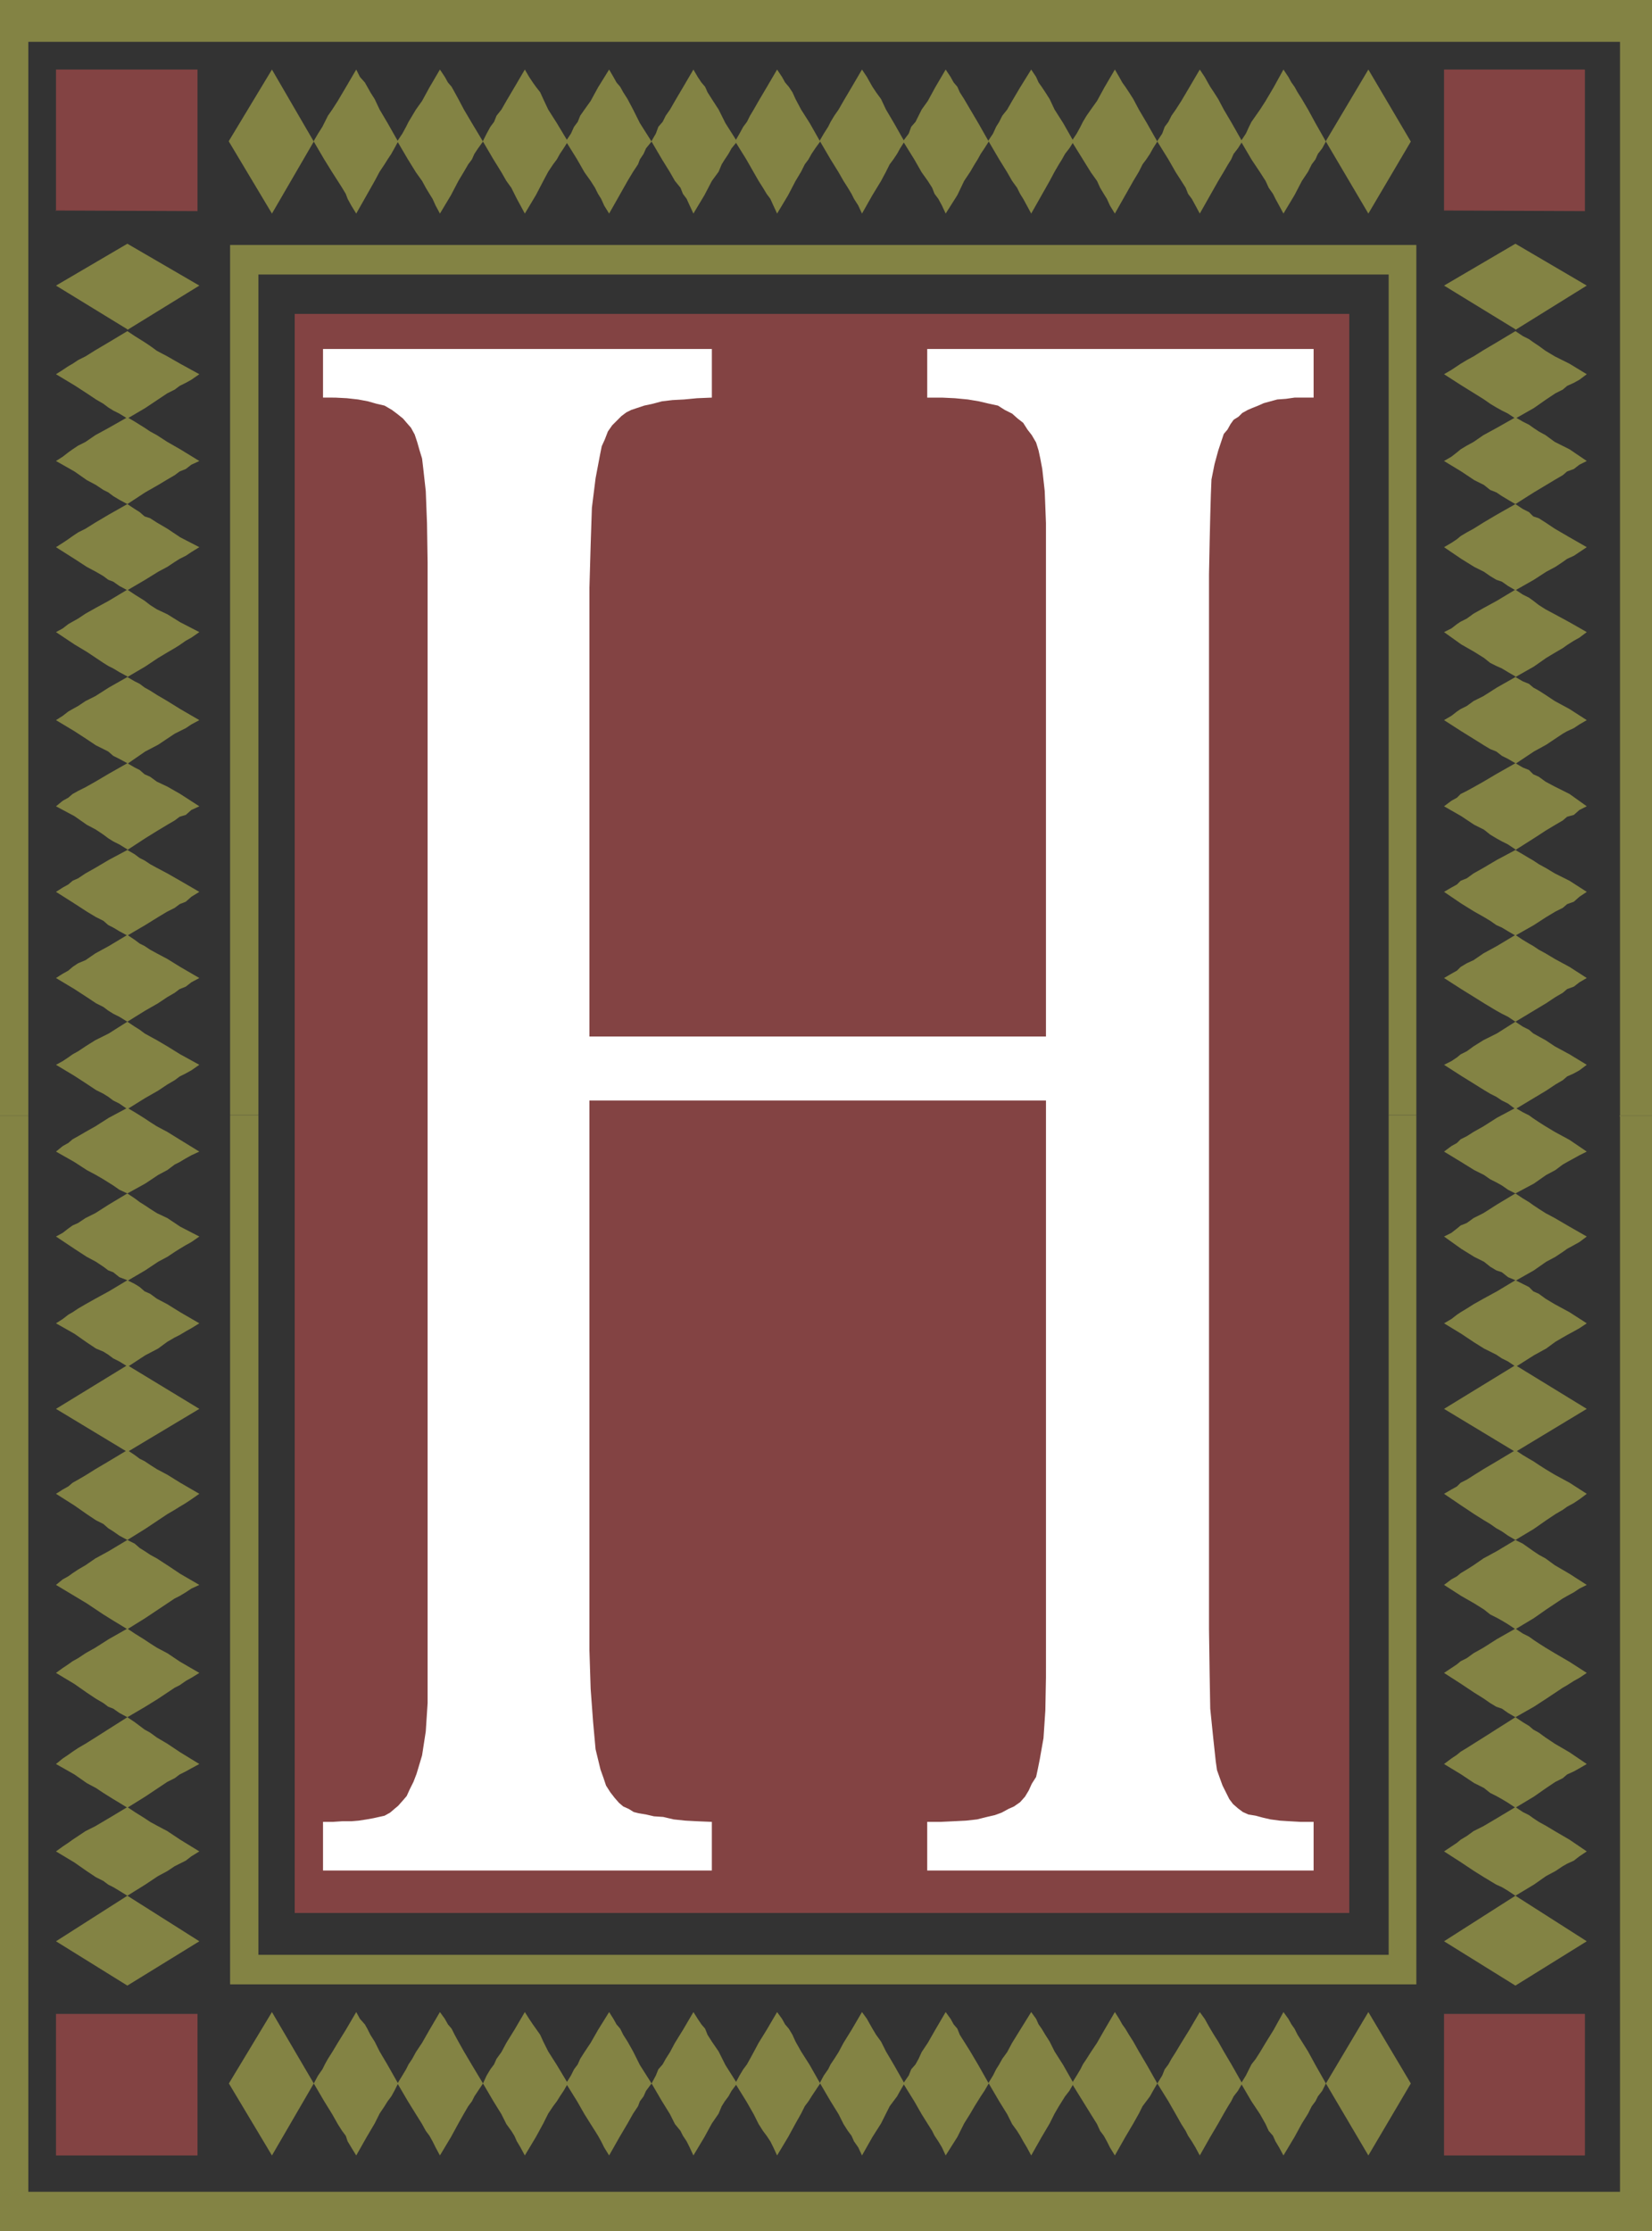<?xml version="1.0" encoding="UTF-8" standalone="no"?>
<svg
   version="1.0"
   width="114.794mm"
   height="154.984mm"
   id="svg82"
   sodipodi:docname="Earth H.wmf"
   xmlns:inkscape="http://www.inkscape.org/namespaces/inkscape"
   xmlns:sodipodi="http://sodipodi.sourceforge.net/DTD/sodipodi-0.dtd"
   xmlns="http://www.w3.org/2000/svg"
   xmlns:svg="http://www.w3.org/2000/svg">
  <rect width="100%" height="100%" fill="#333333" stroke="none"/>
  <sodipodi:namedview
     id="namedview82"
     pagecolor="#ffffff"
     bordercolor="#000000"
     borderopacity="0.25"
     inkscape:showpageshadow="2"
     inkscape:pageopacity="0.0"
     inkscape:pagecheckerboard="0"
     inkscape:deskcolor="#d1d1d1"
     inkscape:document-units="mm" />
  <defs
     id="defs1">
    <pattern
       id="WMFhbasepattern"
       patternUnits="userSpaceOnUse"
       width="6"
       height="6"
       x="0"
       y="0" />
  </defs>
  <path
     style="fill:#834343;fill-opacity:1;fill-rule:evenodd;stroke:none"
     d="M 77.239,82.411 H 354.364 V 502.225 H 77.401 v -419.814 0 z"
     id="path1" />
  <path
     style="fill:#838344;fill-opacity:1;fill-rule:evenodd;stroke:none"
     d="M 0,292.803 V 0 h 433.866 v 292.803 h -8.403 V 10.988 H 7.433 V 292.803 H 0 Z"
     id="path2" />
  <path
     style="fill:#838344;fill-opacity:1;fill-rule:evenodd;stroke:none"
     d="m 0,293.126 v -0.323 h 7.433 v 0.323 z"
     id="path3" />
  <path
     style="fill:#838344;fill-opacity:1;fill-rule:evenodd;stroke:none"
     d="m 425.302,293.126 0.162,-0.323 h 8.403 v 0.323 h -8.403 v 0 z"
     id="path4" />
  <path
     style="fill:#838344;fill-opacity:1;fill-rule:evenodd;stroke:none"
     d="M 0,293.126 V 585.768 H 433.866 V 293.126 h -8.403 V 575.426 H 7.433 V 293.126 Z"
     id="path5" />
  <path
     style="fill:#838344;fill-opacity:1;fill-rule:evenodd;stroke:none"
     d="M 60.434,292.642 V 64.313 H 371.978 V 292.642 h -7.271 V 72.07 H 67.867 V 292.642 h -7.433 z"
     id="path6" />
  <path
     style="fill:#838344;fill-opacity:1;fill-rule:evenodd;stroke:none"
     d="m 60.434,292.803 v -0.162 h 7.433 v 0.162 h -7.433 z"
     id="path7" />
  <path
     style="fill:#838344;fill-opacity:1;fill-rule:evenodd;stroke:none"
     d="m 364.706,292.803 v -0.162 h 7.271 v 0.162 h -7.271 z"
     id="path8" />
  <path
     style="fill:#838344;fill-opacity:1;fill-rule:evenodd;stroke:none"
     d="M 60.434,292.803 V 520.97 H 371.978 V 292.803 h -7.271 V 513.213 H 67.867 V 292.803 h -7.433 z"
     id="path9" />
  <path
     style="fill:#ffffff;fill-opacity:1;fill-rule:evenodd;stroke:none"
     d="M 274.701,272.119 V 160.298 147.694 137.352 l -0.323,-8.403 -0.646,-5.817 -0.485,-2.585 -0.485,-2.262 -0.646,-2.101 -1.131,-1.939 -1.131,-1.454 -1.131,-1.778 -1.454,-1.131 -1.454,-1.293 -1.939,-0.97 -1.777,-1.131 -2.262,-0.485 -2.747,-0.646 -2.909,-0.485 -3.393,-0.323 -3.393,-0.162 h -3.878 V 91.622 h 101.478 v 12.766 h -2.585 -2.424 l -2.262,0.323 -2.262,0.162 -1.777,0.485 -1.777,0.485 -1.454,0.646 -1.616,0.646 -1.131,0.485 -1.454,0.808 -0.97,0.97 -1.293,0.808 -0.808,1.131 -0.808,1.454 -0.97,1.131 -0.485,1.454 -0.97,2.909 -0.97,3.555 -0.808,4.04 -0.162,4.04 -0.162,5.656 -0.162,6.948 -0.162,8.241 v 9.534 267.433 l 0.162,11.473 0.162,9.372 0.808,7.918 0.646,5.979 0.323,2.262 0.808,2.262 0.646,1.778 0.97,1.939 0.808,1.616 0.97,1.293 1.293,1.131 1.293,0.97 1.454,0.646 1.939,0.323 1.777,0.485 2.101,0.485 2.424,0.323 2.585,0.162 2.909,0.162 h 3.393 v 12.766 h -101.478 v -12.766 h 3.555 l 3.393,-0.162 3.232,-0.162 2.909,-0.323 2.585,-0.646 2.101,-0.485 1.777,-0.646 1.777,-0.97 1.454,-0.646 1.616,-1.131 1.293,-1.454 0.97,-1.616 0.808,-1.778 1.131,-1.778 0.485,-2.262 0.485,-2.424 0.97,-5.494 0.485,-7.272 0.162,-8.726 V 429.994 288.925 H 154.802 v 144.301 l 0.323,10.18 0.646,8.726 0.646,7.11 1.293,5.332 0.808,2.262 0.646,1.939 1.131,1.778 1.131,1.454 1.131,1.293 1.131,0.97 1.454,0.646 1.293,0.808 1.293,0.323 1.939,0.323 2.101,0.485 2.424,0.162 2.747,0.646 3.07,0.323 3.07,0.162 3.878,0.162 v 12.766 H 84.834 v -12.766 h 2.585 l 2.424,-0.162 h 2.424 l 1.939,-0.162 2.101,-0.323 1.777,-0.323 1.454,-0.323 1.454,-0.323 1.454,-0.808 1.131,-0.97 0.97,-0.808 1.293,-1.454 0.97,-1.131 0.808,-1.778 0.97,-1.939 0.808,-2.101 1.454,-4.848 0.97,-6.302 0.485,-7.433 v -9.049 -277.775 -12.604 l -0.162,-10.342 -0.323,-8.403 -0.646,-5.817 -0.323,-2.747 -0.646,-2.101 -0.646,-2.262 -0.646,-1.939 -0.97,-1.778 -1.131,-1.293 -0.97,-1.131 -1.616,-1.293 -1.293,-0.97 -1.939,-1.131 -2.101,-0.485 -2.262,-0.646 -2.585,-0.485 -2.909,-0.323 -3.07,-0.162 H 84.834 V 91.622 H 186.958 v 12.766 l -3.878,0.162 -3.393,0.323 -3.07,0.162 -2.747,0.323 -2.424,0.646 -2.262,0.485 -1.939,0.646 -1.454,0.485 -1.293,0.646 -1.293,0.97 -1.293,1.293 -1.131,1.131 -1.131,1.616 -0.808,2.101 -0.808,1.778 -0.485,2.424 -1.131,5.979 -0.97,7.756 -0.323,9.695 -0.323,11.311 v 117.8 z"
     id="path10" />
  <path
     style="fill:#838344;fill-opacity:1;fill-rule:evenodd;stroke:none"
     d="M 60.111,37.004 71.422,18.26 82.41,37.166 71.422,56.072 60.111,37.166 v 0 z"
     id="path11" />
  <path
     style="fill:#838344;fill-opacity:1;fill-rule:evenodd;stroke:none"
     d="m 82.41,37.004 1.131,-1.939 1.131,-1.778 0.646,-1.293 0.808,-1.616 1.131,-1.616 1.454,-2.262 2.101,-3.555 2.747,-4.686 0.97,1.939 1.293,1.454 0.646,1.131 0.808,1.454 1.131,1.778 1.293,2.747 2.101,3.555 2.747,4.848 -0.97,1.778 -0.808,1.454 -0.97,1.454 -0.808,1.293 -1.293,1.939 -1.293,2.424 -2.101,3.717 -2.747,4.848 -1.293,-2.101 -0.97,-1.778 -0.485,-1.293 -0.97,-1.616 -1.131,-1.778 -1.454,-2.262 -2.101,-3.393 -2.747,-4.686 v 0 z"
     id="path12" />
  <path
     style="fill:#838344;fill-opacity:1;fill-rule:evenodd;stroke:none"
     d="m 104.386,37.004 1.293,-1.939 0.97,-1.778 0.646,-1.293 0.97,-1.616 0.97,-1.616 1.616,-2.262 1.939,-3.555 2.747,-4.686 1.293,1.939 0.808,1.454 0.97,1.131 0.808,1.454 0.97,1.778 1.454,2.747 2.101,3.555 2.909,4.848 -1.293,1.778 -0.97,1.454 -0.646,1.454 -0.97,1.293 -1.131,1.939 -1.454,2.424 -1.939,3.717 -2.909,4.848 -1.131,-2.101 -0.808,-1.778 -0.808,-1.293 -0.97,-1.616 -0.97,-1.778 -1.616,-2.262 -2.101,-3.393 -2.747,-4.686 v 0 z"
     id="path13" />
  <path
     style="fill:#838344;fill-opacity:1;fill-rule:evenodd;stroke:none"
     d="m 126.847,37.004 0.97,-1.939 0.97,-1.778 0.97,-1.293 0.646,-1.616 1.293,-1.616 1.293,-2.262 2.101,-3.555 2.747,-4.686 1.131,1.939 0.97,1.454 0.808,1.131 1.131,1.454 0.808,1.778 1.293,2.747 2.262,3.555 2.909,4.848 -1.131,1.778 -0.97,1.454 -0.808,1.454 -0.97,1.293 -1.293,1.939 -1.293,2.424 -1.939,3.717 -2.909,4.848 -1.131,-2.101 -0.97,-1.778 -0.646,-1.293 -0.808,-1.616 -1.293,-1.778 -1.293,-2.262 -2.101,-3.393 -2.747,-4.686 v 0 z"
     id="path14" />
  <path
     style="fill:#838344;fill-opacity:1;fill-rule:evenodd;stroke:none"
     d="m 148.662,37.004 1.293,-1.939 0.808,-1.778 0.97,-1.293 0.646,-1.616 1.131,-1.616 1.616,-2.262 1.939,-3.555 2.909,-4.686 1.131,1.939 0.808,1.454 0.97,1.131 0.808,1.454 1.131,1.778 1.454,2.747 1.777,3.555 3.07,4.848 -1.454,1.778 -0.646,1.454 -0.97,1.454 -0.485,1.293 -1.293,1.939 -1.454,2.424 -2.101,3.717 -2.747,4.848 -1.293,-2.101 -0.808,-1.778 -0.808,-1.293 -0.808,-1.616 -1.131,-1.778 -1.616,-2.262 -1.939,-3.393 -2.909,-4.686 v 0 z"
     id="path15" />
  <path
     style="fill:#838344;fill-opacity:1;fill-rule:evenodd;stroke:none"
     d="m 171.123,37.004 1.131,-1.939 0.646,-1.778 1.131,-1.293 0.808,-1.616 1.131,-1.616 1.293,-2.262 2.101,-3.555 2.747,-4.686 1.131,1.939 0.97,1.454 0.97,1.131 0.646,1.454 1.131,1.778 1.777,2.747 1.777,3.555 3.07,4.848 -1.454,1.778 -0.808,1.454 -0.97,1.454 -0.808,1.293 -0.808,1.939 -1.777,2.424 -1.939,3.717 -2.909,4.848 -0.97,-2.101 -0.808,-1.778 -0.97,-1.293 -0.646,-1.616 -1.454,-1.778 -1.293,-2.262 -2.101,-3.393 -2.747,-4.686 v 0 z"
     id="path16" />
  <path
     style="fill:#838344;fill-opacity:1;fill-rule:evenodd;stroke:none"
     d="m 193.099,37.004 1.131,-1.939 0.97,-1.778 0.97,-1.293 0.808,-1.616 0.97,-1.616 1.293,-2.262 2.101,-3.555 2.747,-4.686 1.293,1.939 0.808,1.454 0.97,1.131 0.97,1.454 0.808,1.778 1.454,2.747 2.262,3.555 2.747,4.848 -1.293,1.778 -0.97,1.454 -0.808,1.454 -0.97,1.293 -0.97,1.939 -1.454,2.424 -1.939,3.717 -2.909,4.848 -0.97,-2.101 -0.808,-1.778 -0.97,-1.293 -0.97,-1.616 -1.131,-1.778 -1.293,-2.262 -1.939,-3.393 -2.909,-4.686 v 0 z"
     id="path17" />
  <path
     style="fill:#838344;fill-opacity:1;fill-rule:evenodd;stroke:none"
     d="m 215.236,37.004 1.131,-1.939 1.131,-1.778 0.646,-1.293 0.97,-1.616 1.131,-1.616 1.293,-2.262 2.101,-3.555 2.747,-4.686 1.293,1.939 0.808,1.454 0.646,1.131 0.97,1.454 1.293,1.778 1.293,2.747 2.101,3.555 2.747,4.848 -1.131,1.778 -0.808,1.454 -0.97,1.454 -0.97,1.293 -0.97,1.939 -1.293,2.424 -2.262,3.717 -2.747,4.848 -0.97,-2.101 -1.131,-1.778 -0.646,-1.293 -0.97,-1.616 -1.131,-1.778 -1.293,-2.262 -2.101,-3.393 -2.747,-4.686 v 0 z"
     id="path18" />
  <path
     style="fill:#838344;fill-opacity:1;fill-rule:evenodd;stroke:none"
     d="m 237.212,37.004 1.454,-1.939 0.646,-1.778 1.131,-1.293 0.808,-1.616 0.808,-1.616 1.616,-2.262 1.939,-3.555 2.747,-4.686 1.293,1.939 0.808,1.454 0.97,1.131 0.646,1.454 1.131,1.778 1.616,2.747 2.101,3.555 2.747,4.848 -1.131,1.778 -0.97,1.454 -0.808,1.454 -0.808,1.293 -1.131,1.939 -1.616,2.424 -1.777,3.717 -3.07,4.848 -0.97,-2.101 -0.97,-1.778 -0.97,-1.293 -0.646,-1.616 -1.131,-1.778 -1.616,-2.262 -1.939,-3.393 -2.909,-4.686 v 0 z"
     id="path19" />
  <path
     style="fill:#838344;fill-opacity:1;fill-rule:evenodd;stroke:none"
     d="m 259.512,37.004 1.293,-1.939 0.808,-1.778 0.808,-1.293 0.808,-1.616 1.293,-1.616 1.293,-2.262 2.101,-3.555 2.909,-4.686 1.293,1.939 0.646,1.454 0.808,1.131 0.97,1.454 1.131,1.778 1.293,2.747 2.262,3.555 2.747,4.848 -1.131,1.778 -1.131,1.454 -0.808,1.454 -0.808,1.293 -1.131,1.939 -1.293,2.424 -2.101,3.717 -2.747,4.848 -1.131,-2.101 -0.97,-1.778 -0.808,-1.293 -0.808,-1.616 -1.293,-1.778 -1.293,-2.262 -2.101,-3.393 -2.747,-4.686 v 0 z"
     id="path20" />
  <path
     style="fill:#838344;fill-opacity:1;fill-rule:evenodd;stroke:none"
     d="m 281.488,37.004 1.293,-1.939 0.97,-1.778 0.646,-1.293 0.97,-1.616 1.131,-1.616 1.616,-2.262 1.939,-3.555 2.747,-4.686 1.131,1.939 0.808,1.454 0.808,1.131 0.97,1.454 1.131,1.778 1.454,2.747 2.101,3.555 2.747,4.848 -1.131,1.778 -0.808,1.454 -0.97,1.454 -0.97,1.293 -0.97,1.939 -1.454,2.424 -2.101,3.717 -2.747,4.848 -1.293,-2.101 -0.808,-1.778 -0.808,-1.293 -0.97,-1.616 -0.808,-1.778 -1.616,-2.262 -2.101,-3.393 -2.909,-4.686 v 0 z"
     id="path21" />
  <path
     style="fill:#838344;fill-opacity:1;fill-rule:evenodd;stroke:none"
     d="m 303.949,37.004 1.293,-1.939 0.646,-1.778 0.97,-1.293 0.808,-1.616 1.131,-1.616 1.454,-2.262 2.101,-3.555 2.747,-4.686 1.293,1.939 0.808,1.454 0.646,1.131 0.97,1.454 1.131,1.778 1.454,2.747 2.101,3.555 2.747,4.848 -1.131,1.778 -1.131,1.454 -0.646,1.454 -0.808,1.293 -1.131,1.939 -1.454,2.424 -2.101,3.717 -2.747,4.848 -1.131,-2.101 -0.97,-1.778 -0.97,-1.293 -0.646,-1.616 -1.131,-1.778 -1.454,-2.262 -1.939,-3.393 -2.909,-4.686 v 0 z"
     id="path22" />
  <path
     style="fill:#838344;fill-opacity:1;fill-rule:evenodd;stroke:none"
     d="m 325.925,37.004 1.293,-1.939 0.808,-1.778 0.646,-1.293 1.131,-1.616 1.131,-1.616 1.454,-2.262 2.101,-3.555 2.585,-4.686 1.293,1.939 0.808,1.454 0.808,1.131 0.808,1.454 1.131,1.778 1.616,2.747 1.939,3.555 2.747,4.848 -0.97,1.778 -1.131,1.454 -0.646,1.454 -0.97,1.293 -0.97,1.939 -1.616,2.424 -1.939,3.717 -2.909,4.848 -1.131,-2.101 -0.97,-1.778 -0.646,-1.293 -1.131,-1.616 -0.808,-1.778 -1.454,-2.262 -2.262,-3.393 -2.747,-4.686 v 0 z"
     id="path23" />
  <path
     style="fill:#838344;fill-opacity:1;fill-rule:evenodd;stroke:none"
     d="M 348.224,37.004 359.374,18.26 370.523,37.166 359.374,56.072 348.224,37.166 v 0 z"
     id="path24" />
  <path
     style="fill:#838344;fill-opacity:1;fill-rule:evenodd;stroke:none"
     d="m 60.111,546.986 11.311,-18.745 10.988,18.745 -10.988,18.906 z"
     id="path25" />
  <path
     style="fill:#838344;fill-opacity:1;fill-rule:evenodd;stroke:none"
     d="m 82.41,546.986 1.131,-2.101 1.131,-1.616 0.646,-1.293 0.808,-1.454 1.131,-1.778 1.454,-2.424 2.101,-3.393 2.747,-4.686 0.97,1.778 1.293,1.454 0.646,1.131 0.808,1.616 1.131,1.778 1.293,2.585 2.101,3.555 2.747,4.848 -0.97,1.939 -0.808,1.454 -0.97,1.293 -0.808,1.293 -1.293,1.939 -1.293,2.585 -2.101,3.555 -2.747,4.848 -1.293,-2.101 -0.97,-1.616 -0.485,-1.454 -0.97,-1.293 -1.131,-1.778 -1.454,-2.585 -2.101,-3.393 z"
     id="path26" />
  <path
     style="fill:#838344;fill-opacity:1;fill-rule:evenodd;stroke:none"
     d="m 104.386,546.986 1.293,-2.101 0.97,-1.616 0.646,-1.293 0.97,-1.454 0.97,-1.778 1.616,-2.424 1.939,-3.393 2.747,-4.686 1.293,1.778 0.808,1.454 0.97,1.131 0.808,1.616 0.97,1.778 1.454,2.585 2.101,3.555 2.909,4.848 -1.293,1.939 -0.97,1.454 -0.646,1.293 -0.97,1.293 -1.131,1.939 -1.454,2.585 -1.939,3.555 -2.909,4.848 -1.131,-2.101 -0.808,-1.616 -0.808,-1.454 -0.97,-1.293 -0.97,-1.778 -1.616,-2.585 -2.101,-3.393 z"
     id="path27" />
  <path
     style="fill:#838344;fill-opacity:1;fill-rule:evenodd;stroke:none"
     d="m 126.847,546.986 0.97,-2.101 0.97,-1.616 0.97,-1.293 0.646,-1.454 1.293,-1.778 1.293,-2.424 2.101,-3.393 2.747,-4.686 1.131,1.778 0.97,1.454 0.808,1.131 1.131,1.616 0.808,1.778 1.293,2.585 2.262,3.555 2.909,4.848 -1.131,1.939 -0.97,1.454 -0.808,1.293 -0.97,1.293 -1.293,1.939 -1.293,2.585 -1.939,3.555 -2.909,4.848 -1.131,-2.101 -0.97,-1.616 -0.646,-1.454 -0.808,-1.293 -1.293,-1.778 -1.293,-2.585 -2.101,-3.393 z"
     id="path28" />
  <path
     style="fill:#838344;fill-opacity:1;fill-rule:evenodd;stroke:none"
     d="m 148.662,546.986 1.293,-2.101 0.808,-1.616 0.97,-1.293 0.646,-1.454 1.131,-1.778 1.616,-2.424 1.939,-3.393 2.909,-4.686 1.131,1.778 0.808,1.454 0.97,1.131 0.808,1.616 1.131,1.778 1.454,2.585 1.777,3.555 3.07,4.848 -1.454,1.939 -0.646,1.454 -0.97,1.293 -0.485,1.293 -1.293,1.939 -1.454,2.585 -2.101,3.555 -2.747,4.848 -1.293,-2.101 -0.808,-1.616 -0.808,-1.454 -0.808,-1.293 -1.131,-1.778 -1.616,-2.585 -1.939,-3.393 z"
     id="path29" />
  <path
     style="fill:#838344;fill-opacity:1;fill-rule:evenodd;stroke:none"
     d="m 171.123,546.986 1.131,-2.101 0.646,-1.616 1.131,-1.293 0.808,-1.454 1.131,-1.778 1.293,-2.424 2.101,-3.393 2.747,-4.686 1.131,1.778 0.97,1.454 0.97,1.131 0.646,1.616 1.131,1.778 1.777,2.585 1.777,3.555 3.07,4.848 -1.454,1.939 -0.808,1.454 -0.97,1.293 -0.808,1.293 -0.808,1.939 -1.777,2.585 -1.939,3.555 -2.909,4.848 -0.97,-2.101 -0.808,-1.616 -0.97,-1.454 -0.646,-1.293 -1.454,-1.778 -1.293,-2.585 -2.101,-3.393 z"
     id="path30" />
  <path
     style="fill:#838344;fill-opacity:1;fill-rule:evenodd;stroke:none"
     d="m 193.099,546.986 1.131,-2.101 0.97,-1.616 0.97,-1.293 0.808,-1.454 0.97,-1.778 1.293,-2.424 2.101,-3.393 2.747,-4.686 1.293,1.778 0.808,1.454 0.97,1.131 0.97,1.616 0.808,1.778 1.454,2.585 2.262,3.555 2.747,4.848 -1.293,1.939 -0.97,1.454 -0.808,1.293 -0.97,1.293 -0.97,1.939 -1.454,2.585 -1.939,3.555 -2.909,4.848 -0.97,-2.101 -0.808,-1.616 -0.97,-1.454 -0.97,-1.293 -1.131,-1.778 -1.293,-2.585 -1.939,-3.393 z"
     id="path31" />
  <path
     style="fill:#838344;fill-opacity:1;fill-rule:evenodd;stroke:none"
     d="m 215.236,546.986 1.131,-2.101 1.131,-1.616 0.646,-1.293 0.97,-1.454 1.131,-1.778 1.293,-2.424 2.101,-3.393 2.747,-4.686 1.293,1.778 0.808,1.454 0.646,1.131 0.97,1.616 1.293,1.778 1.293,2.585 2.101,3.555 2.747,4.848 -1.131,1.939 -0.808,1.454 -0.97,1.293 -0.97,1.293 -0.97,1.939 -1.293,2.585 -2.262,3.555 -2.747,4.848 -0.97,-2.101 -1.131,-1.616 -0.646,-1.454 -0.97,-1.293 -1.131,-1.778 -1.293,-2.585 -2.101,-3.393 -2.747,-4.686 v 0 z"
     id="path32" />
  <path
     style="fill:#838344;fill-opacity:1;fill-rule:evenodd;stroke:none"
     d="m 237.212,546.986 1.454,-2.101 0.646,-1.616 1.131,-1.293 0.808,-1.454 0.808,-1.778 1.616,-2.424 1.939,-3.393 2.747,-4.686 1.293,1.778 0.808,1.454 0.97,1.131 0.646,1.616 1.131,1.778 1.616,2.585 2.101,3.555 2.747,4.848 -1.131,1.939 -0.97,1.454 -0.808,1.293 -0.808,1.293 -1.131,1.939 -1.616,2.585 -1.777,3.555 -3.07,4.848 -0.97,-2.101 -0.97,-1.616 -0.97,-1.454 -0.646,-1.293 -1.131,-1.778 -1.616,-2.585 -1.939,-3.393 z"
     id="path33" />
  <path
     style="fill:#838344;fill-opacity:1;fill-rule:evenodd;stroke:none"
     d="m 259.512,546.986 1.293,-2.101 0.808,-1.616 0.808,-1.293 0.808,-1.454 1.293,-1.778 1.293,-2.424 2.101,-3.393 2.909,-4.686 1.293,1.778 0.646,1.454 0.808,1.131 0.97,1.616 1.131,1.778 1.293,2.585 2.262,3.555 2.747,4.848 -1.131,1.939 -1.131,1.454 -0.808,1.293 -0.808,1.293 -1.131,1.939 -1.293,2.585 -2.101,3.555 -2.747,4.848 -1.131,-2.101 -0.97,-1.616 -0.808,-1.454 -0.808,-1.293 -1.293,-1.778 -1.293,-2.585 -2.101,-3.393 -2.747,-4.686 v 0 z"
     id="path34" />
  <path
     style="fill:#838344;fill-opacity:1;fill-rule:evenodd;stroke:none"
     d="m 281.488,546.986 1.293,-2.101 0.97,-1.616 0.646,-1.293 0.97,-1.454 1.131,-1.778 1.616,-2.424 1.939,-3.393 2.747,-4.686 1.131,1.778 0.808,1.454 0.808,1.131 0.97,1.616 1.131,1.778 1.454,2.585 2.101,3.555 2.747,4.848 -1.131,1.939 -0.808,1.454 -0.97,1.293 -0.97,1.293 -0.97,1.939 -1.454,2.585 -2.101,3.555 -2.747,4.848 -1.293,-2.101 -0.808,-1.616 -0.808,-1.454 -0.97,-1.293 -0.808,-1.778 -1.616,-2.585 -2.101,-3.393 z"
     id="path35" />
  <path
     style="fill:#838344;fill-opacity:1;fill-rule:evenodd;stroke:none"
     d="m 303.949,546.986 1.293,-2.101 0.646,-1.616 0.97,-1.293 0.808,-1.454 1.131,-1.778 1.454,-2.424 2.101,-3.393 2.747,-4.686 1.293,1.778 0.808,1.454 0.646,1.131 0.97,1.616 1.131,1.778 1.454,2.585 2.101,3.555 2.747,4.848 -1.131,1.939 -1.131,1.454 -0.646,1.293 -0.808,1.293 -1.131,1.939 -1.454,2.585 -2.101,3.555 -2.747,4.848 -1.131,-2.101 -0.97,-1.616 -0.97,-1.454 -0.646,-1.293 -1.131,-1.778 -1.454,-2.585 -1.939,-3.393 -2.909,-4.686 z"
     id="path36" />
  <path
     style="fill:#838344;fill-opacity:1;fill-rule:evenodd;stroke:none"
     d="m 325.925,546.986 1.293,-2.101 0.808,-1.616 0.646,-1.293 1.131,-1.454 1.131,-1.778 1.454,-2.424 2.101,-3.393 2.585,-4.686 1.293,1.778 0.808,1.454 0.808,1.131 0.808,1.616 1.131,1.778 1.616,2.585 1.939,3.555 2.747,4.848 -0.97,1.939 -1.131,1.454 -0.646,1.293 -0.97,1.293 -0.97,1.939 -1.616,2.585 -1.939,3.555 -2.909,4.848 -1.131,-2.101 -0.97,-1.616 -0.646,-1.454 -1.131,-1.293 -0.808,-1.778 -1.454,-2.585 -2.262,-3.393 z"
     id="path37" />
  <path
     style="fill:#838344;fill-opacity:1;fill-rule:evenodd;stroke:none"
     d="m 348.224,546.986 11.15,-18.745 11.15,18.745 -11.15,18.906 z"
     id="path38" />
  <path
     style="fill:#838344;fill-opacity:1;fill-rule:evenodd;stroke:none"
     d="M 33.449,521.293 14.705,509.658 33.449,497.701 52.355,509.658 Z"
     id="path39" />
  <path
     style="fill:#838344;fill-opacity:1;fill-rule:evenodd;stroke:none"
     d="m 33.449,497.701 -2.101,-1.293 -1.616,-0.97 -1.293,-0.646 -1.293,-0.97 -1.939,-0.97 -2.424,-1.616 -3.232,-2.262 -4.848,-2.909 1.777,-1.293 1.454,-0.97 1.131,-0.808 1.454,-0.97 1.939,-1.293 2.585,-1.293 3.555,-2.101 4.848,-2.909 1.939,1.293 1.293,0.808 1.293,0.808 1.454,0.97 1.777,0.97 2.747,1.454 3.393,2.262 5.009,3.07 -2.101,1.293 -1.454,1.131 -1.616,0.808 -1.293,0.646 -1.939,1.293 -2.424,1.293 -3.393,2.262 z"
     id="path40" />
  <path
     style="fill:#838344;fill-opacity:1;fill-rule:evenodd;stroke:none"
     d="m 33.449,474.593 -2.101,-1.293 -1.616,-0.97 -1.293,-0.808 -1.293,-0.808 -1.939,-1.293 -2.424,-1.293 -3.232,-2.262 -4.848,-2.747 1.777,-1.454 1.454,-0.97 1.131,-0.808 1.454,-0.97 1.939,-1.131 2.585,-1.616 3.555,-2.262 4.848,-3.07 1.939,1.293 1.293,0.97 1.293,0.97 1.454,0.808 1.777,1.293 2.747,1.616 3.393,2.262 5.009,3.07 -2.101,1.131 -1.454,0.808 -1.616,0.808 -1.293,0.97 -1.939,0.97 -2.424,1.616 -3.393,2.262 z"
     id="path41" />
  <path
     style="fill:#838344;fill-opacity:1;fill-rule:evenodd;stroke:none"
     d="m 33.449,450.839 -2.101,-1.131 -1.616,-1.131 -1.293,-0.485 -1.293,-0.97 -1.939,-1.131 -2.424,-1.616 -3.232,-2.262 -4.848,-2.909 1.777,-1.293 1.454,-0.97 1.131,-0.808 1.454,-0.808 1.939,-1.293 2.585,-1.454 3.555,-2.262 4.848,-2.747 1.939,1.293 1.293,0.808 1.293,0.808 1.454,0.97 1.777,1.131 2.747,1.454 3.393,2.262 5.009,2.909 -2.101,1.293 -1.454,0.808 -1.616,1.131 -1.293,0.646 -1.939,1.293 -2.424,1.616 -3.393,2.101 z"
     id="path42" />
  <path
     style="fill:#838344;fill-opacity:1;fill-rule:evenodd;stroke:none"
     d="m 33.449,427.732 -2.101,-1.293 -1.616,-0.97 -1.293,-0.808 -1.293,-0.808 -1.939,-1.293 -2.424,-1.616 -3.232,-1.939 -4.848,-2.909 1.777,-1.454 1.454,-0.808 1.131,-0.808 1.454,-0.97 1.939,-1.131 2.585,-1.778 3.555,-1.939 4.848,-2.909 1.939,0.97 1.293,1.131 1.293,0.808 1.454,0.97 1.777,0.97 2.747,1.778 3.393,2.262 5.009,2.909 -2.101,0.97 -1.454,0.97 -1.616,0.97 -1.293,0.646 -1.939,1.293 -2.424,1.616 -3.393,2.262 z"
     id="path43" />
  <path
     style="fill:#838344;fill-opacity:1;fill-rule:evenodd;stroke:none"
     d="m 33.449,404.301 -2.101,-1.131 -1.616,-1.131 -1.293,-0.808 -1.293,-1.131 -1.939,-0.97 -2.424,-1.616 -3.232,-2.262 -4.848,-3.07 1.777,-1.131 1.454,-0.808 1.131,-0.97 1.454,-0.808 1.939,-1.131 2.585,-1.616 3.555,-2.101 4.848,-2.909 1.939,1.293 1.293,0.97 1.293,0.646 1.454,0.97 1.777,1.131 2.747,1.454 3.393,2.101 5.009,2.909 -2.101,1.454 -1.454,0.97 -1.616,0.97 -1.293,0.808 -1.939,1.131 -2.424,1.616 -3.393,2.262 -4.686,2.909 z"
     id="path44" />
  <path
     style="fill:#838344;fill-opacity:1;fill-rule:evenodd;stroke:none"
     d="m 397.993,521.293 -18.744,-11.635 18.744,-11.958 18.744,11.958 z"
     id="path45" />
  <path
     style="fill:#838344;fill-opacity:1;fill-rule:evenodd;stroke:none"
     d="m 397.993,497.701 -1.939,-1.293 -1.616,-0.97 -1.454,-0.646 -1.616,-0.97 -1.616,-0.97 -2.585,-1.616 -3.393,-2.262 -4.524,-2.909 1.939,-1.293 1.454,-0.97 0.97,-0.808 1.616,-0.97 1.777,-1.293 2.585,-1.293 3.555,-2.101 4.848,-2.909 1.939,1.293 1.616,0.808 1.131,0.808 1.454,0.97 1.777,0.97 2.424,1.454 3.878,2.262 4.524,3.07 -1.939,1.293 -1.454,1.131 -1.777,0.808 -1.131,0.646 -1.939,1.293 -2.424,1.293 -3.232,2.262 z"
     id="path46" />
  <path
     style="fill:#838344;fill-opacity:1;fill-rule:evenodd;stroke:none"
     d="m 397.993,474.593 -1.939,-1.293 -1.616,-0.97 -1.454,-0.808 -1.616,-0.808 -1.616,-1.293 -2.585,-1.293 -3.393,-2.262 -4.524,-2.747 1.939,-1.454 1.454,-0.97 0.97,-0.808 1.616,-0.97 1.777,-1.131 2.585,-1.616 3.555,-2.262 4.848,-3.07 1.939,1.293 1.616,0.97 1.131,0.97 1.454,0.808 1.777,1.293 2.424,1.616 3.878,2.262 4.524,3.07 -1.939,1.131 -1.454,0.808 -1.777,0.808 -1.131,0.97 -1.939,0.97 -2.424,1.616 -3.232,2.262 z"
     id="path47" />
  <path
     style="fill:#838344;fill-opacity:1;fill-rule:evenodd;stroke:none"
     d="m 397.993,450.839 -1.939,-1.131 -1.616,-1.131 -1.454,-0.485 -1.616,-0.97 -1.616,-1.131 -2.585,-1.616 -3.393,-2.262 -4.524,-2.909 1.939,-1.293 1.454,-0.97 0.97,-0.808 1.616,-0.808 1.777,-1.293 2.585,-1.454 3.555,-2.262 4.848,-2.747 1.939,1.293 1.616,0.808 1.131,0.808 1.454,0.97 1.777,1.131 2.424,1.454 3.878,2.262 4.524,2.909 -1.939,1.293 -1.454,0.808 -1.777,1.131 -1.131,0.646 -1.939,1.293 -2.424,1.616 -3.232,2.101 z"
     id="path48" />
  <path
     style="fill:#838344;fill-opacity:1;fill-rule:evenodd;stroke:none"
     d="m 397.993,427.732 -1.939,-1.293 -1.616,-0.97 -1.454,-0.808 -1.616,-0.808 -1.616,-1.293 -2.585,-1.616 -3.393,-1.939 -4.524,-2.909 1.939,-1.454 1.454,-0.808 0.97,-0.808 1.616,-0.97 1.777,-1.131 2.585,-1.778 3.555,-1.939 4.848,-2.909 1.939,0.97 1.616,1.131 1.131,0.808 1.454,0.97 1.777,0.97 2.424,1.778 3.878,2.262 4.524,2.909 -1.939,0.97 -1.454,0.97 -1.777,0.97 -1.131,0.646 -1.939,1.293 -2.424,1.616 -3.232,2.262 z"
     id="path49" />
  <path
     style="fill:#838344;fill-opacity:1;fill-rule:evenodd;stroke:none"
     d="m 397.993,404.301 -1.939,-1.131 -1.616,-1.131 -1.454,-0.808 -1.616,-1.131 -1.616,-0.97 -2.585,-1.616 -3.393,-2.262 -4.524,-3.07 1.939,-1.131 1.454,-0.808 0.97,-0.97 1.616,-0.808 1.777,-1.131 2.585,-1.616 3.555,-2.101 4.848,-2.909 1.939,1.293 1.616,0.97 1.131,0.646 1.454,0.97 1.777,1.131 2.424,1.454 3.878,2.101 4.524,2.909 -1.939,1.454 -1.454,0.97 -1.777,0.97 -1.131,0.808 -1.939,1.131 -2.424,1.616 -3.232,2.262 -4.848,2.909 z"
     id="path50" />
  <path
     style="fill:#838344;fill-opacity:1;fill-rule:evenodd;stroke:none"
     d="M 33.449,381.193 14.705,369.882 33.449,358.409 52.355,369.882 Z"
     id="path51" />
  <path
     style="fill:#838344;fill-opacity:1;fill-rule:evenodd;stroke:none"
     d="m 33.449,358.732 -2.101,-1.293 -1.616,-0.808 -1.293,-0.97 -1.293,-0.808 -1.939,-0.808 -2.424,-1.616 -3.232,-2.262 -4.848,-2.747 1.777,-1.131 1.454,-1.131 1.131,-0.646 1.454,-0.97 1.939,-1.131 2.585,-1.454 3.555,-1.939 4.848,-2.909 1.939,0.97 1.293,0.808 1.293,1.131 1.454,0.646 1.777,1.293 2.747,1.454 3.393,2.101 5.009,2.909 -2.101,1.293 -1.454,0.808 -1.616,0.97 -1.293,0.646 -1.939,1.131 -2.424,1.778 -3.393,1.778 -4.686,3.07 v 0 z"
     id="path52" />
  <path
     style="fill:#838344;fill-opacity:1;fill-rule:evenodd;stroke:none"
     d="m 33.449,336.11 -2.101,-0.808 -1.616,-1.293 -1.293,-0.485 -1.293,-0.97 -1.939,-1.293 -2.424,-1.293 -3.232,-2.101 -4.848,-3.232 1.777,-0.97 1.454,-1.131 1.131,-0.808 1.454,-0.646 1.939,-1.293 2.585,-1.293 3.555,-2.262 4.848,-2.909 1.939,1.293 1.293,0.97 1.293,0.808 1.454,0.97 1.777,1.131 2.747,1.293 3.393,2.262 5.009,2.585 -2.101,1.454 -1.454,0.808 -1.616,0.97 -1.293,0.808 -1.939,1.293 -2.424,1.293 -3.393,2.262 -4.686,2.747 v 0 z"
     id="path53" />
  <path
     style="fill:#838344;fill-opacity:1;fill-rule:evenodd;stroke:none"
     d="m 33.449,313.325 -2.101,-0.97 -1.616,-1.131 -1.293,-0.808 -1.293,-0.808 -1.939,-1.131 -2.424,-1.293 -3.232,-2.101 -4.848,-2.747 1.777,-1.454 1.454,-0.808 1.131,-0.97 1.454,-0.808 1.939,-1.131 2.585,-1.454 3.555,-2.262 4.848,-2.585 1.939,1.131 1.293,0.808 1.293,0.808 1.454,0.97 1.777,1.131 2.747,1.454 3.393,2.101 5.009,3.07 -2.101,0.97 -1.454,0.808 -1.616,0.97 -1.293,0.646 -1.939,1.454 -2.424,1.293 -3.393,2.262 -4.686,2.585 z"
     id="path54" />
  <path
     style="fill:#838344;fill-opacity:1;fill-rule:evenodd;stroke:none"
     d="m 33.449,291.187 -2.101,-1.454 -1.616,-0.808 -1.293,-0.97 -1.293,-0.808 -1.939,-0.97 -2.424,-1.616 -3.232,-2.101 -4.848,-2.909 1.777,-0.97 1.454,-0.97 1.131,-0.808 1.454,-0.808 1.939,-1.293 2.585,-1.616 3.555,-1.778 4.848,-3.07 1.939,1.293 1.293,0.808 1.293,0.97 1.454,0.808 1.777,0.97 2.747,1.616 3.393,2.101 5.009,2.747 -2.101,1.454 -1.454,0.808 -1.616,0.808 -1.293,0.97 -1.939,1.131 -2.424,1.616 -3.393,1.939 z"
     id="path55" />
  <path
     style="fill:#838344;fill-opacity:1;fill-rule:evenodd;stroke:none"
     d="m 33.449,268.241 -2.101,-1.293 -1.616,-0.808 -1.293,-0.808 -1.293,-0.97 -1.939,-0.97 -2.424,-1.616 -3.232,-2.101 -4.848,-2.909 1.777,-1.131 1.454,-0.808 1.131,-0.97 1.454,-0.97 1.939,-0.808 2.585,-1.778 3.555,-1.939 4.848,-2.909 1.939,1.293 1.293,0.97 1.293,0.646 1.454,0.97 1.777,0.97 2.747,1.454 3.393,2.101 5.009,2.909 -2.101,1.131 -1.454,1.131 -1.616,0.646 -1.293,0.97 -1.939,1.131 -2.424,1.616 -3.393,1.939 z"
     id="path56" />
  <path
     style="fill:#838344;fill-opacity:1;fill-rule:evenodd;stroke:none"
     d="m 33.449,245.619 -2.101,-1.131 -1.616,-0.97 -1.293,-0.646 -1.293,-1.131 -1.939,-0.97 -2.424,-1.454 -3.232,-2.101 -4.848,-3.07 1.777,-1.131 1.454,-0.808 1.131,-0.97 1.454,-0.646 1.939,-1.293 2.585,-1.454 3.555,-2.101 4.848,-2.585 1.939,1.131 1.293,0.97 1.293,0.646 1.454,0.97 1.777,0.97 2.747,1.454 3.393,1.939 5.009,2.909 -2.101,1.293 -1.454,1.293 -1.616,0.646 -1.293,0.97 -1.939,0.97 -2.424,1.454 -3.393,2.101 z"
     id="path57" />
  <path
     style="fill:#838344;fill-opacity:1;fill-rule:evenodd;stroke:none"
     d="m 33.449,222.996 -2.101,-1.293 -1.616,-0.808 -1.293,-0.808 -1.293,-0.97 -1.939,-1.293 -2.424,-1.293 -3.232,-2.262 -4.848,-2.585 1.777,-1.454 1.454,-0.808 1.131,-0.97 1.454,-0.808 1.939,-0.97 2.585,-1.454 3.555,-2.101 4.848,-2.747 1.939,1.131 1.293,0.646 1.293,1.131 1.454,0.646 1.777,1.293 2.747,1.293 3.393,1.939 5.009,3.232 -2.101,0.97 -1.454,1.293 -1.616,0.485 -1.293,0.97 -1.939,1.131 -2.424,1.454 -3.393,2.101 -4.686,3.07 v 0 z"
     id="path58" />
  <path
     style="fill:#838344;fill-opacity:1;fill-rule:evenodd;stroke:none"
     d="m 33.449,200.373 -2.101,-1.131 -1.616,-0.808 -1.293,-1.131 -1.293,-0.646 -1.939,-0.97 -2.424,-1.616 -3.232,-2.101 -4.848,-2.909 1.777,-1.131 1.454,-1.131 1.131,-0.646 1.454,-0.808 1.939,-1.293 2.585,-1.293 3.555,-2.262 4.848,-2.747 1.939,1.131 1.293,0.646 1.293,0.97 1.454,0.808 1.777,1.131 2.747,1.616 3.393,2.101 5.009,2.909 -2.101,1.131 -1.454,0.97 -1.616,0.808 -1.293,0.646 -1.939,1.293 -2.424,1.616 -3.393,1.778 -4.686,3.232 v 0 z"
     id="path59" />
  <path
     style="fill:#838344;fill-opacity:1;fill-rule:evenodd;stroke:none"
     d="m 33.449,177.589 -2.101,-1.131 -1.616,-0.97 -1.293,-0.646 -1.293,-0.808 -1.939,-1.293 -2.424,-1.616 -3.232,-1.939 -4.848,-3.232 1.777,-0.97 1.454,-1.131 1.131,-0.646 1.454,-0.808 1.939,-1.293 2.585,-1.454 3.555,-1.939 4.848,-2.909 1.939,1.293 1.293,0.808 1.293,0.808 1.454,1.131 1.777,1.131 2.747,1.293 3.393,2.101 5.009,2.585 -2.101,1.454 -1.454,0.808 -1.616,1.131 -1.293,0.808 -1.939,1.131 -2.424,1.454 -3.393,2.262 -4.686,2.747 v 0 z"
     id="path60" />
  <path
     style="fill:#838344;fill-opacity:1;fill-rule:evenodd;stroke:none"
     d="m 33.449,154.966 -2.101,-1.131 -1.616,-1.131 -1.293,-0.485 -1.293,-0.97 -1.939,-1.131 -2.424,-1.293 -3.232,-2.101 -4.848,-3.07 1.777,-1.131 1.454,-0.97 1.131,-0.808 1.454,-0.97 1.939,-0.97 2.585,-1.616 3.555,-2.101 4.848,-2.747 1.939,1.293 1.293,0.808 1.293,1.131 1.454,0.485 1.777,1.131 2.747,1.616 3.393,2.262 5.009,2.585 -2.101,1.293 -1.454,0.97 -1.616,0.808 -1.293,0.808 -1.939,1.293 -2.424,1.293 -3.393,2.101 -4.686,2.747 z"
     id="path61" />
  <path
     style="fill:#838344;fill-opacity:1;fill-rule:evenodd;stroke:none"
     d="m 33.449,132.343 -2.101,-1.131 -1.616,-0.97 -1.293,-0.97 -1.293,-0.646 -1.939,-1.293 -2.424,-1.293 -3.232,-2.262 -4.848,-2.747 1.777,-1.131 1.454,-1.131 1.131,-0.808 1.454,-0.97 1.939,-0.97 2.585,-1.778 3.555,-1.939 4.848,-2.747 1.939,1.131 1.293,0.808 1.293,0.808 1.454,0.97 1.777,0.97 2.747,1.778 3.393,1.939 5.009,3.07 -2.101,0.97 -1.454,1.131 -1.616,0.646 -1.293,0.97 -1.939,1.131 -2.424,1.454 -3.393,1.939 z"
     id="path62" />
  <path
     style="fill:#838344;fill-opacity:1;fill-rule:evenodd;stroke:none"
     d="m 33.449,109.882 -2.101,-1.293 -1.616,-0.808 -1.293,-0.808 -1.293,-0.97 -1.939,-1.131 -2.424,-1.616 -3.232,-2.101 -4.848,-2.909 1.777,-1.131 1.454,-0.97 1.131,-0.646 1.454,-0.97 1.939,-0.97 2.585,-1.616 3.555,-2.101 4.848,-2.909 1.939,1.293 1.293,0.808 1.293,0.808 1.454,0.97 1.777,1.293 2.747,1.454 3.393,1.939 5.009,2.747 -2.101,1.454 -1.454,0.808 -1.616,0.808 -1.293,0.97 -1.939,0.97 -2.424,1.616 -3.393,2.262 z"
     id="path63" />
  <path
     style="fill:#838344;fill-opacity:1;fill-rule:evenodd;stroke:none"
     d="M 33.449,86.451 14.705,74.978 33.449,63.99 52.355,74.978 33.449,86.613 v 0 z"
     id="path64" />
  <path
     style="fill:#838344;fill-opacity:1;fill-rule:evenodd;stroke:none"
     d="m 397.993,381.193 -18.744,-11.311 18.744,-11.473 18.744,11.473 z"
     id="path65" />
  <path
     style="fill:#838344;fill-opacity:1;fill-rule:evenodd;stroke:none"
     d="m 397.993,358.732 -1.939,-1.293 -1.616,-0.808 -1.454,-0.97 -1.616,-0.808 -1.616,-0.808 -2.585,-1.616 -3.393,-2.262 -4.524,-2.747 1.939,-1.131 1.454,-1.131 0.97,-0.646 1.616,-0.97 1.777,-1.131 2.585,-1.454 3.555,-1.939 4.848,-2.909 1.939,0.97 1.616,0.808 1.131,1.131 1.454,0.646 1.777,1.293 2.424,1.454 3.878,2.101 4.524,2.909 -1.939,1.293 -1.454,0.808 -1.777,0.97 -1.131,0.646 -1.939,1.131 -2.424,1.778 -3.232,1.778 -4.848,3.07 v 0 z"
     id="path66" />
  <path
     style="fill:#838344;fill-opacity:1;fill-rule:evenodd;stroke:none"
     d="m 397.993,336.11 -1.939,-0.808 -1.616,-1.293 -1.454,-0.485 -1.616,-0.97 -1.616,-1.293 -2.585,-1.293 -3.393,-2.101 -4.524,-3.232 1.939,-0.97 1.454,-1.131 0.97,-0.808 1.616,-0.646 1.777,-1.293 2.585,-1.293 3.555,-2.262 4.848,-2.909 1.939,1.293 1.616,0.97 1.131,0.808 1.454,0.97 1.777,1.131 2.424,1.293 3.878,2.262 4.524,2.585 -1.939,1.454 -1.454,0.808 -1.777,0.97 -1.131,0.808 -1.939,1.293 -2.424,1.293 -3.232,2.262 -4.848,2.747 v 0 z"
     id="path67" />
  <path
     style="fill:#838344;fill-opacity:1;fill-rule:evenodd;stroke:none"
     d="m 397.993,313.325 -1.939,-0.97 -1.616,-1.131 -1.454,-0.808 -1.616,-0.808 -1.616,-1.131 -2.585,-1.293 -3.393,-2.101 -4.524,-2.747 1.939,-1.454 1.454,-0.808 0.97,-0.97 1.616,-0.808 1.777,-1.131 2.585,-1.454 3.555,-2.262 4.848,-2.585 1.939,1.131 1.616,0.808 1.131,0.808 1.454,0.97 1.777,1.131 2.424,1.454 3.878,2.101 4.524,3.07 -1.939,0.97 -1.454,0.808 -1.777,0.97 -1.131,0.646 -1.939,1.454 -2.424,1.293 -3.232,2.262 -4.848,2.585 z"
     id="path68" />
  <path
     style="fill:#838344;fill-opacity:1;fill-rule:evenodd;stroke:none"
     d="m 397.993,291.187 -1.939,-1.454 -1.616,-0.808 -1.454,-0.97 -1.616,-0.808 -1.616,-0.97 -2.585,-1.616 -3.393,-2.101 -4.524,-2.909 1.939,-0.97 1.454,-0.97 0.97,-0.808 1.616,-0.808 1.777,-1.293 2.585,-1.616 3.555,-1.778 4.848,-3.07 1.939,1.293 1.616,0.808 1.131,0.97 1.454,0.808 1.777,0.97 2.424,1.616 3.878,2.101 4.524,2.747 -1.939,1.454 -1.454,0.808 -1.777,0.808 -1.131,0.97 -1.939,1.131 -2.424,1.616 -3.232,1.939 z"
     id="path69" />
  <path
     style="fill:#838344;fill-opacity:1;fill-rule:evenodd;stroke:none"
     d="m 397.993,268.241 -1.939,-1.293 -1.616,-0.808 -1.454,-0.808 -1.616,-0.97 -1.616,-0.97 -2.585,-1.616 -3.393,-2.101 -4.524,-2.909 1.939,-1.131 1.454,-0.808 0.97,-0.97 1.616,-0.97 1.777,-0.808 2.585,-1.778 3.555,-1.939 4.848,-2.909 1.939,1.293 1.616,0.97 1.131,0.646 1.454,0.97 1.777,0.97 2.424,1.454 3.878,2.101 4.524,2.909 -1.939,1.131 -1.454,1.131 -1.777,0.646 -1.131,0.97 -1.939,1.131 -2.424,1.616 -3.232,1.939 z"
     id="path70" />
  <path
     style="fill:#838344;fill-opacity:1;fill-rule:evenodd;stroke:none"
     d="m 397.993,245.619 -1.939,-1.131 -1.616,-0.97 -1.454,-0.646 -1.616,-1.131 -1.616,-0.97 -2.585,-1.454 -3.393,-2.101 -4.524,-3.07 1.939,-1.131 1.454,-0.808 0.97,-0.97 1.616,-0.646 1.777,-1.293 2.585,-1.454 3.555,-2.101 4.848,-2.585 1.939,1.131 1.616,0.97 1.131,0.646 1.454,0.97 1.777,0.97 2.424,1.454 3.878,1.939 4.524,2.909 -1.939,1.293 -1.454,1.293 -1.777,0.646 -1.131,0.97 -1.939,0.97 -2.424,1.454 -3.232,2.101 z"
     id="path71" />
  <path
     style="fill:#838344;fill-opacity:1;fill-rule:evenodd;stroke:none"
     d="m 397.993,222.996 -1.939,-1.293 -1.616,-0.808 -1.454,-0.808 -1.616,-0.97 -1.616,-1.293 -2.585,-1.293 -3.393,-2.262 -4.524,-2.585 1.939,-1.454 1.454,-0.808 0.97,-0.97 1.616,-0.808 1.777,-0.97 2.585,-1.454 3.555,-2.101 4.848,-2.747 1.939,1.131 1.616,0.646 1.131,1.131 1.454,0.646 1.777,1.293 2.424,1.293 3.878,1.939 4.524,3.232 -1.939,0.97 -1.454,1.293 -1.777,0.485 -1.131,0.97 -1.939,1.131 -2.424,1.454 -3.232,2.101 -4.848,3.07 v 0 z"
     id="path72" />
  <path
     style="fill:#838344;fill-opacity:1;fill-rule:evenodd;stroke:none"
     d="m 397.993,200.373 -1.939,-1.131 -1.616,-0.808 -1.454,-1.131 -1.616,-0.646 -1.616,-0.97 -2.585,-1.616 -3.393,-2.101 -4.524,-2.909 1.939,-1.131 1.454,-1.131 0.97,-0.646 1.616,-0.808 1.777,-1.293 2.585,-1.293 3.555,-2.262 4.848,-2.747 1.939,1.131 1.616,0.646 1.131,0.97 1.454,0.808 1.777,1.131 2.424,1.616 3.878,2.101 4.524,2.909 -1.939,1.131 -1.454,0.97 -1.777,0.808 -1.131,0.646 -1.939,1.293 -2.424,1.616 -3.232,1.778 -4.848,3.232 v 0 z"
     id="path73" />
  <path
     style="fill:#838344;fill-opacity:1;fill-rule:evenodd;stroke:none"
     d="m 397.993,177.589 -1.939,-1.131 -1.616,-0.97 -1.454,-0.646 -1.616,-0.808 -1.616,-1.293 -2.585,-1.616 -3.393,-1.939 -4.524,-3.232 1.939,-0.97 1.454,-1.131 0.97,-0.646 1.616,-0.808 1.777,-1.293 2.585,-1.454 3.555,-1.939 4.848,-2.909 1.939,1.293 1.616,0.808 1.131,0.808 1.454,1.131 1.777,1.131 2.424,1.293 3.878,2.101 4.524,2.585 -1.939,1.454 -1.454,0.808 -1.777,1.131 -1.131,0.808 -1.939,1.131 -2.424,1.454 -3.232,2.262 -4.848,2.747 v 0 z"
     id="path74" />
  <path
     style="fill:#838344;fill-opacity:1;fill-rule:evenodd;stroke:none"
     d="m 397.993,154.966 -1.939,-1.131 -1.616,-1.131 -1.454,-0.485 -1.616,-0.97 -1.616,-1.131 -2.585,-1.293 -3.393,-2.101 -4.524,-3.07 1.939,-1.131 1.454,-0.97 0.97,-0.808 1.616,-0.97 1.777,-0.97 2.585,-1.616 3.555,-2.101 4.848,-2.747 1.939,1.293 1.616,0.808 1.131,1.131 1.454,0.485 1.777,1.131 2.424,1.616 3.878,2.262 4.524,2.585 -1.939,1.293 -1.454,0.97 -1.777,0.808 -1.131,0.808 -1.939,1.293 -2.424,1.293 -3.232,2.101 -4.848,2.747 z"
     id="path75" />
  <path
     style="fill:#838344;fill-opacity:1;fill-rule:evenodd;stroke:none"
     d="m 397.993,132.343 -1.939,-1.131 -1.616,-0.97 -1.454,-0.97 -1.616,-0.646 -1.616,-1.293 -2.585,-1.293 -3.393,-2.262 -4.524,-2.747 1.939,-1.131 1.454,-1.131 0.97,-0.808 1.616,-0.97 1.777,-0.97 2.585,-1.778 3.555,-1.939 4.848,-2.747 1.939,1.131 1.616,0.808 1.131,0.808 1.454,0.97 1.777,0.97 2.424,1.778 3.878,1.939 4.524,3.07 -1.939,0.97 -1.454,1.131 -1.777,0.646 -1.131,0.97 -1.939,1.131 -2.424,1.454 -3.232,1.939 z"
     id="path76" />
  <path
     style="fill:#838344;fill-opacity:1;fill-rule:evenodd;stroke:none"
     d="m 397.993,109.882 -1.939,-1.293 -1.616,-0.808 -1.454,-0.808 -1.616,-0.97 -1.616,-1.131 -2.585,-1.616 -3.393,-2.101 -4.524,-2.909 1.939,-1.131 1.454,-0.97 0.97,-0.646 1.616,-0.97 1.777,-0.97 2.585,-1.616 3.555,-2.101 4.848,-2.909 1.939,1.293 1.616,0.808 1.131,0.808 1.454,0.97 1.777,1.293 2.424,1.454 3.878,1.939 4.524,2.747 -1.939,1.454 -1.454,0.808 -1.777,0.808 -1.131,0.97 -1.939,0.97 -2.424,1.616 -3.232,2.262 z"
     id="path77" />
  <path
     style="fill:#838344;fill-opacity:1;fill-rule:evenodd;stroke:none"
     d="m 397.993,86.451 -18.744,-11.473 18.744,-10.988 18.744,10.988 -18.744,11.635 v 0 z"
     id="path78" />
  <path
     style="fill:#834343;fill-opacity:1;fill-rule:evenodd;stroke:none"
     d="M 14.543,565.892 H 51.87 V 528.726 H 14.705 v 37.166 0 z"
     id="path79" />
  <path
     style="fill:#834343;fill-opacity:1;fill-rule:evenodd;stroke:none"
     d="m 14.543,55.264 37.327,0.162 V 18.26 H 14.705 v 37.166 0 z"
     id="path80" />
  <path
     style="fill:#834343;fill-opacity:1;fill-rule:evenodd;stroke:none"
     d="m 379.249,565.892 h 37.004 v -37.166 h -37.004 z"
     id="path81" />
  <path
     style="fill:#834343;fill-opacity:1;fill-rule:evenodd;stroke:none"
     d="m 379.249,55.264 37.004,0.162 V 18.26 h -37.004 v 37.166 0 z"
     id="path82" />
</svg>
